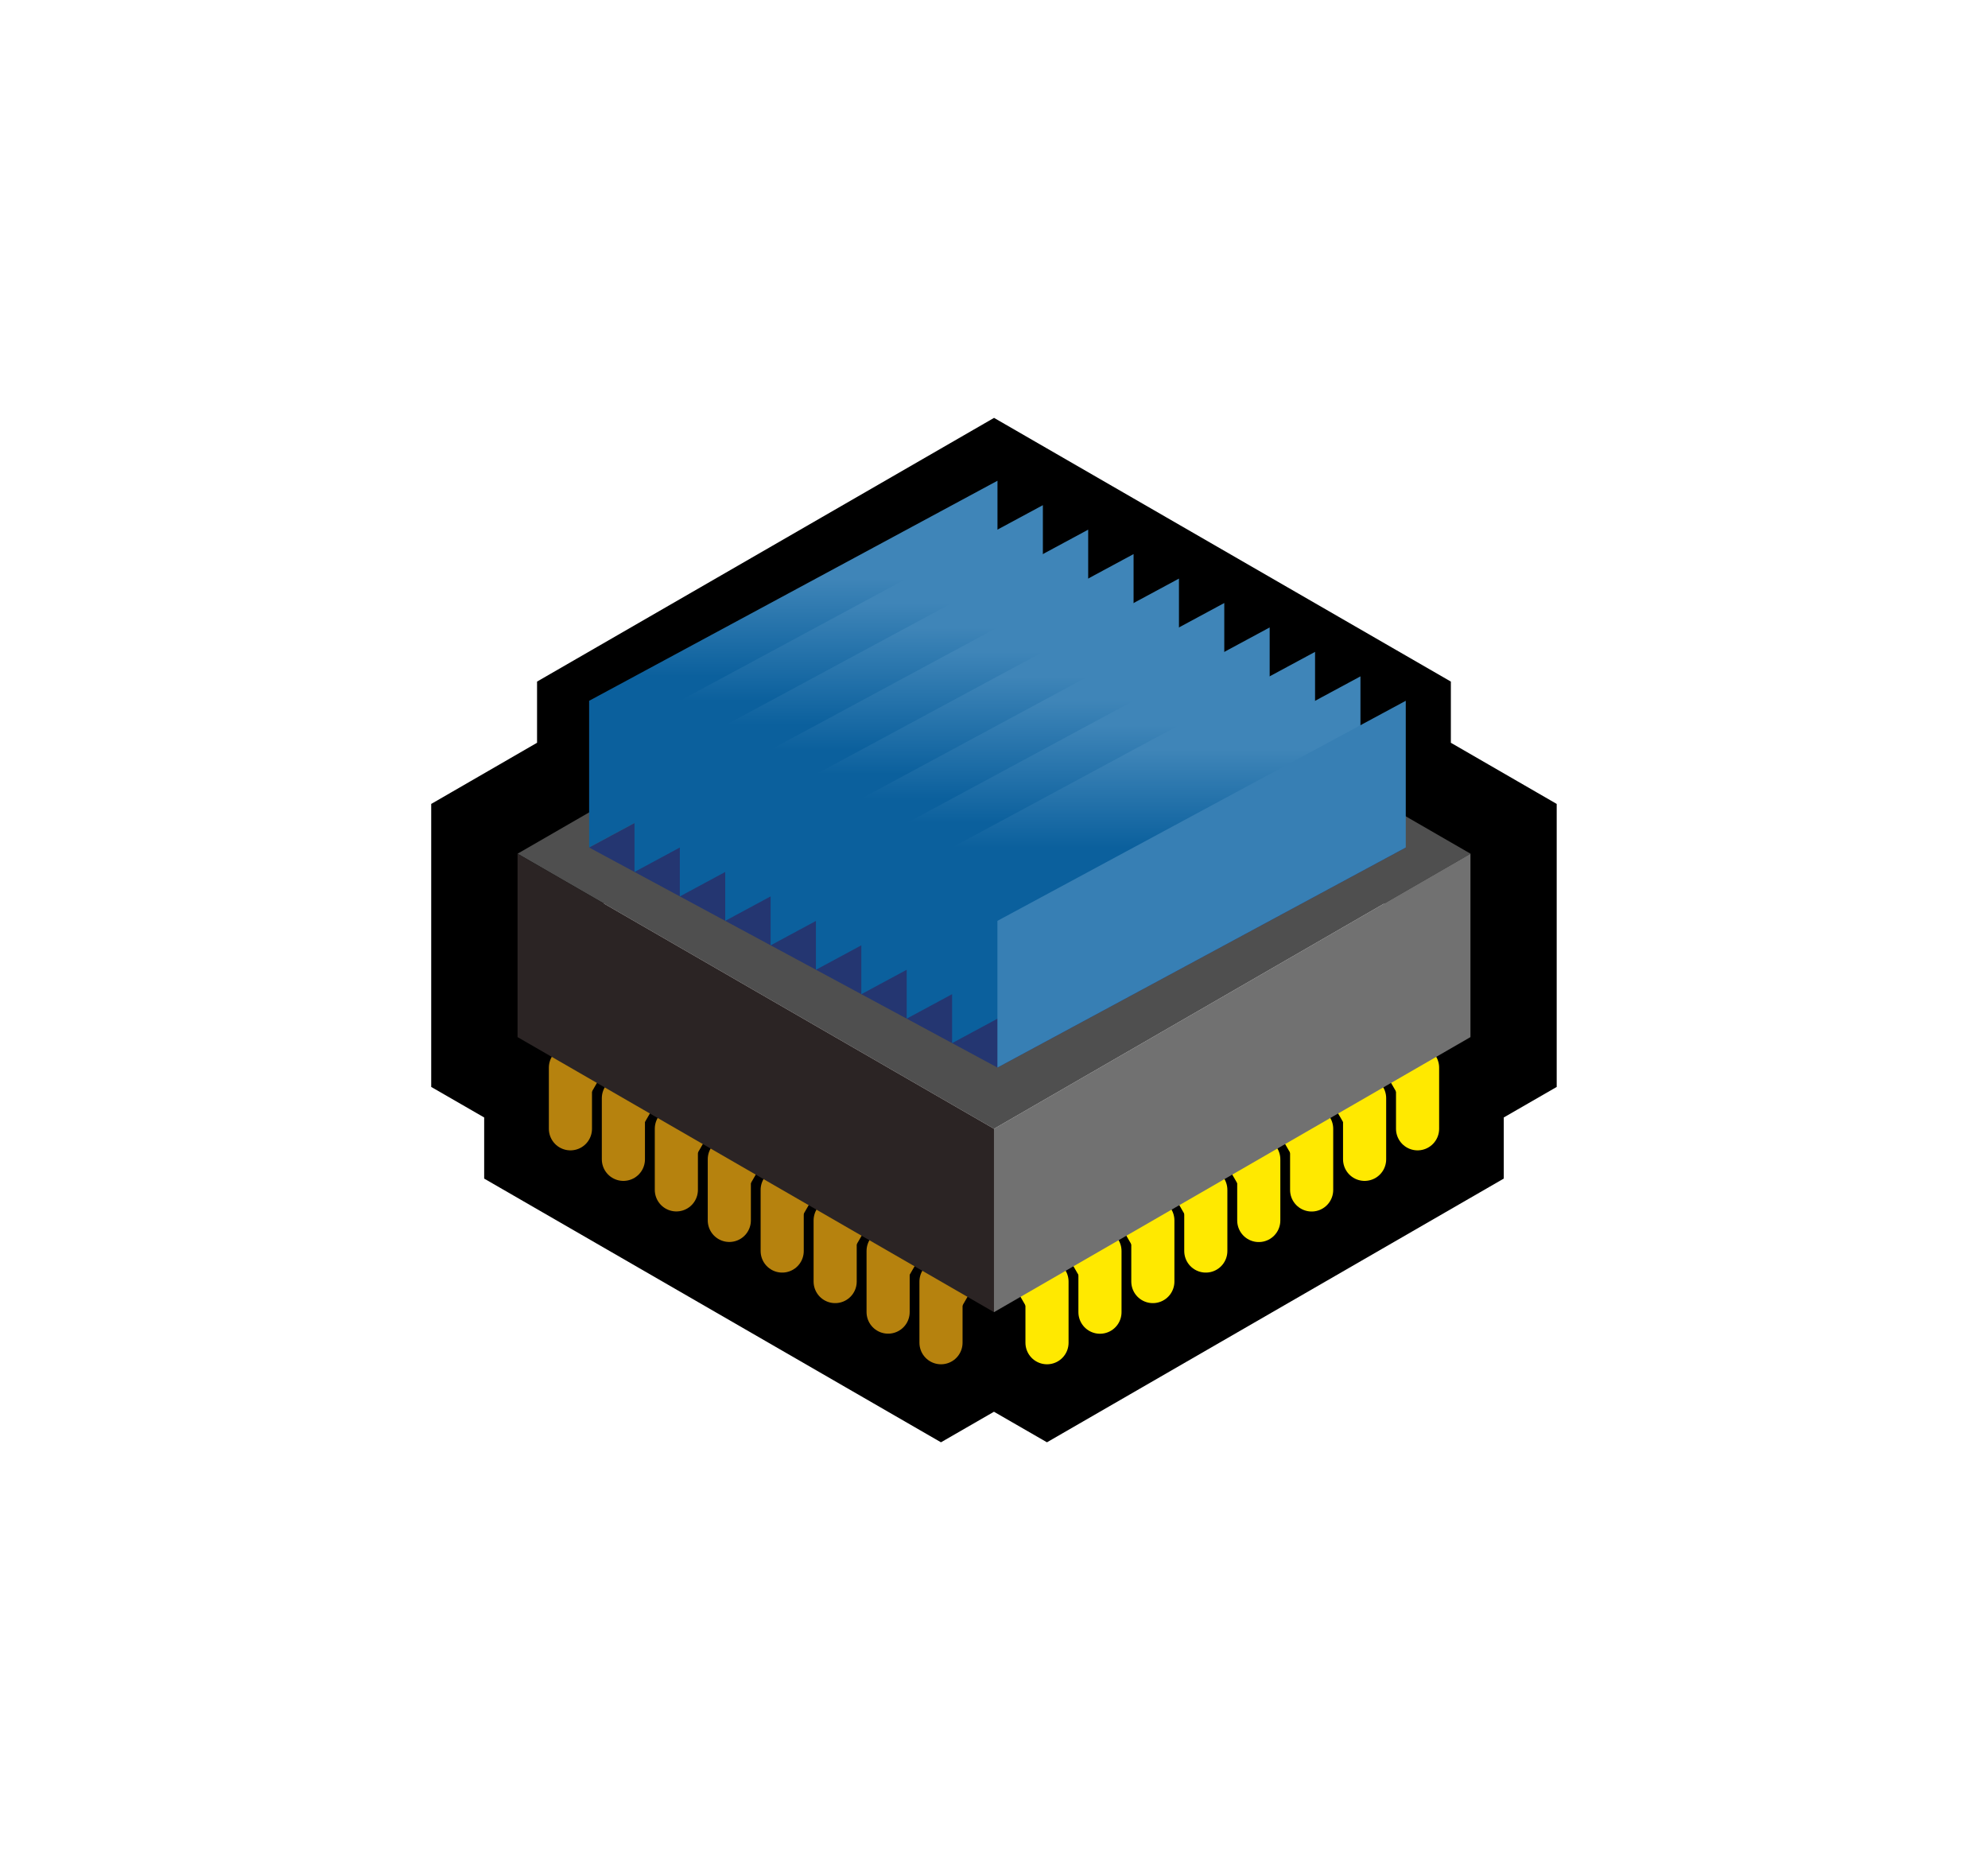 <?xml version="1.0" encoding="UTF-8" standalone="no"?>
<!-- Created with Inkscape (http://www.inkscape.org/) -->
<svg
    xmlns:inkscape="http://www.inkscape.org/namespaces/inkscape"
    xmlns:rdf="http://www.w3.org/1999/02/22-rdf-syntax-ns#"
    xmlns="http://www.w3.org/2000/svg"
    xmlns:sodipodi="http://sodipodi.sourceforge.net/DTD/sodipodi-0.dtd"
    xmlns:ns1="http://sozi.baierouge.fr"
    xmlns:cc="http://creativecommons.org/ns#"
    xmlns:xlink="http://www.w3.org/1999/xlink"
    xmlns:dc="http://purl.org/dc/elements/1.1/"
    id="svg7594"
    inkscape:export-ydpi="366.04315"
    inkscape:export-filename="/home/fabio/Desktop/cpu.png"
    viewBox="0 0 23.047 21.567"
    sodipodi:version="0.32"
    inkscape:export-xdpi="366.04315"
    version="1.0"
    inkscape:output_extension="org.inkscape.output.svg.inkscape"
    inkscape:version="0.48.3.1 r9886"
    sodipodi:docname="cpu.svg"
  >
  <defs
      id="defs3080"
    >
    <linearGradient
        id="linearGradient4794"
        y2="-2.323"
        gradientUnits="userSpaceOnUse"
        x2="20.253"
        y1="-.906"
        x1="20.253"
        inkscape:collect="always"
      >
      <stop
          id="stop4493"
          style="stop-color:#0b609d"
          offset="0"
      />
      <stop
          id="stop4495"
          style="stop-color:#3f85b8"
          offset="1"
      />
    </linearGradient
    >
    <linearGradient
        id="linearGradient4796"
        y2="-2.323"
        gradientUnits="userSpaceOnUse"
        x2="20.253"
        gradientTransform="translate(-4.91 -2.835)"
        y1="-.906"
        x1="20.253"
        inkscape:collect="always"
      >
      <stop
          id="stop4493-1"
          style="stop-color:#0b609d"
          offset="0"
      />
      <stop
          id="stop4495-8"
          style="stop-color:#3f85b8"
          offset="1"
      />
    </linearGradient
    >
    <linearGradient
        id="linearGradient4798"
        y2="-2.323"
        gradientUnits="userSpaceOnUse"
        x2="20.253"
        gradientTransform="translate(-4.296 -2.48)"
        y1="-.906"
        x1="20.253"
        inkscape:collect="always"
      >
      <stop
          id="stop4493-8"
          style="stop-color:#0b609d"
          offset="0"
      />
      <stop
          id="stop4495-3"
          style="stop-color:#3f85b8"
          offset="1"
      />
    </linearGradient
    >
    <linearGradient
        id="linearGradient4800"
        y2="-2.323"
        gradientUnits="userSpaceOnUse"
        x2="20.253"
        gradientTransform="translate(-3.682 -2.126)"
        y1="-.906"
        x1="20.253"
        inkscape:collect="always"
      >
      <stop
          id="stop4493-0"
          style="stop-color:#0b609d"
          offset="0"
      />
      <stop
          id="stop4495-35"
          style="stop-color:#3f85b8"
          offset="1"
      />
    </linearGradient
    >
    <linearGradient
        id="linearGradient4802"
        y2="-2.323"
        gradientUnits="userSpaceOnUse"
        x2="20.253"
        gradientTransform="translate(-3.069 -1.772)"
        y1="-.906"
        x1="20.253"
        inkscape:collect="always"
      >
      <stop
          id="stop4493-04"
          style="stop-color:#0b609d"
          offset="0"
      />
      <stop
          id="stop4495-5"
          style="stop-color:#3f85b8"
          offset="1"
      />
    </linearGradient
    >
    <linearGradient
        id="linearGradient4804"
        y2="-2.323"
        gradientUnits="userSpaceOnUse"
        x2="20.253"
        gradientTransform="translate(-2.455 -1.417)"
        y1="-.906"
        x1="20.253"
        inkscape:collect="always"
      >
      <stop
          id="stop4493-2"
          style="stop-color:#0b609d"
          offset="0"
      />
      <stop
          id="stop4495-85"
          style="stop-color:#3f85b8"
          offset="1"
      />
    </linearGradient
    >
    <linearGradient
        id="linearGradient4806"
        y2="-2.323"
        gradientUnits="userSpaceOnUse"
        x2="20.253"
        gradientTransform="translate(-1.841 -1.063)"
        y1="-.906"
        x1="20.253"
        inkscape:collect="always"
      >
      <stop
          id="stop4493-83"
          style="stop-color:#0b609d"
          offset="0"
      />
      <stop
          id="stop4495-31"
          style="stop-color:#3f85b8"
          offset="1"
      />
    </linearGradient
    >
    <linearGradient
        id="linearGradient4808"
        y2="-2.323"
        gradientUnits="userSpaceOnUse"
        x2="20.253"
        gradientTransform="translate(-1.227 -.709)"
        y1="-.906"
        x1="20.253"
        inkscape:collect="always"
      >
      <stop
          id="stop4493-17"
          style="stop-color:#0b609d"
          offset="0"
      />
      <stop
          id="stop4495-7"
          style="stop-color:#3f85b8"
          offset="1"
      />
    </linearGradient
    >
    <linearGradient
        id="linearGradient4810"
        y2="-2.323"
        gradientUnits="userSpaceOnUse"
        x2="20.253"
        gradientTransform="translate(-.614 -.354)"
        y1="-.906"
        x1="20.253"
        inkscape:collect="always"
      >
      <stop
          id="stop4493-6"
          style="stop-color:#0b609d"
          offset="0"
      />
      <stop
          id="stop4495-4"
          style="stop-color:#3f85b8"
          offset="1"
      />
    </linearGradient
    >
  </defs
  >
  <sodipodi:namedview
      id="base"
      fit-margin-left="5"
      inkscape:zoom="7.9999997"
      borderopacity="1.0"
      inkscape:current-layer="layer1"
      inkscape:cx="14.848653"
      inkscape:cy="16.715192"
      inkscape:window-maximized="1"
      showgrid="true"
      fit-margin-right="5"
      inkscape:guide-bbox="true"
      inkscape:document-units="px"
      bordercolor="#666666"
      inkscape:window-x="-4"
      inkscape:window-y="-4"
      fit-margin-bottom="5"
      inkscape:window-width="1024"
      inkscape:pageopacity="0.0"
      inkscape:pageshadow="2"
      pagecolor="#ffffff"
      showguides="true"
      inkscape:window-height="580"
      fit-margin-top="5"
    >
    <inkscape:grid
        id="grid3902"
        originy="-1.507mm"
        enabled="true"
        originx="-1.771mm"
        spacingy="0.2mm"
        visible="true"
        snapvisiblegridlinesonly="true"
        units="mm"
        type="axonomgrid"
        empspacing="5"
    />
  </sodipodi:namedview
  >
  <g
      id="layer3"
      style="display:none"
      inkscape:label="board"
      inkscape:groupmode="layer"
      transform="translate(-14.206 -6.376)"
    >
    <g
        id="g3146"
      >
      <path
          id="path4151-1-8"
          style="fill-rule:evenodd;fill:#078d13"
          d="m4.296 4.764v2.126l1.841 1.063v-2.126z"
          sodipodi:nodetypes="ccccc"
          transform="translate(7.931 13.281)"
          inkscape:connector-curvature="0"
      />
      <path
          id="path4155"
          style="fill-rule:evenodd;fill:#2ec02a"
          d="m3.069 7.598 3.069-1.772-1.841-1.063c2.046-1.181 4.091-2.362 6.137-3.543l17.184 9.921-6.137 3.543-6.137-3.543-3.069 1.772z"
          sodipodi:nodetypes="ccccccccc"
          transform="translate(7.931 13.281)"
          inkscape:connector-curvature="0"
      />
      <path
          id="path4151"
          style="fill-rule:evenodd;fill:#078d13"
          d="m3.069 7.598v2.126l9.206 5.315v-2.126z"
          sodipodi:nodetypes="ccccc"
          transform="translate(7.931 13.281)"
          inkscape:connector-curvature="0"
      />
      <path
          id="path4153-5"
          style="fill-rule:evenodd;fill:#35ff46"
          d="m12.274 12.913 3.069-1.772v2.126l-3.069 1.772z"
          sodipodi:nodetypes="ccccc"
          inkscape:connector-curvature="0"
          transform="translate(7.931 13.281)"
      />
      <path
          id="path4151-1"
          style="fill-rule:evenodd;fill:#078d13"
          d="m15.343 11.142v2.126l6.137 3.543v-2.126z"
          sodipodi:nodetypes="ccccc"
          transform="translate(7.931 13.281)"
          inkscape:connector-curvature="0"
      />
      <path
          id="path4153"
          style="fill-rule:evenodd;fill:#35ff46"
          d="m21.48 14.685 6.137-3.543v2.126l-6.137 3.543z"
          sodipodi:nodetypes="ccccc"
          inkscape:connector-curvature="0"
          transform="translate(7.931 13.281)"
      />
    </g
    >
  </g
  >
  <g
      id="layer1"
      inkscape:label="cpu"
      inkscape:groupmode="layer"
      transform="translate(-6.274 6.905)"
    >
    <g
        id="g3497"
      >
      <path
          id="path4254"
          d="m17.798-0.906 4.296 2.48v0.709l1.227 0.709v2.126l-0.614 0.354v0.709l-4.296 2.48-0.614-0.354-0.614 0.354-4.296-2.48v-0.709l-0.614-0.354v-2.126l1.227-0.709v-0.709z"
          sodipodi:nodetypes="ccccccccccccccccc"
          style="stroke:#000000;stroke-width:2;fill:none"
          inkscape:connector-curvature="0"
      />
      <g
          id="g4669"
          transform="translate(-1.2713e-7 3.543)"
        >
        <g
            id="g4293"
            transform="translate(1.227 -.709)"
          >
          <path
              id="path4121-26-8"
              d="m12.274 2.284-0.614 0.354v0.709"
              style="stroke-linejoin:round;stroke:#b6820e;stroke-linecap:round;stroke-width:.5;fill:#b6820e"
              inkscape:connector-curvature="0"
          />
          <path
              id="path4121-26-8-8"
              d="m12.888 2.638-0.614 0.354v0.709"
              style="stroke-linejoin:round;stroke:#b6820e;stroke-linecap:round;stroke-width:.5;fill:#b6820e"
              inkscape:connector-curvature="0"
          />
          <path
              id="path4121-26-8-1"
              d="m13.502 2.992-0.614 0.354v0.709"
              style="stroke-linejoin:round;stroke:#b6820e;stroke-linecap:round;stroke-width:.5;fill:#b6820e"
              inkscape:connector-curvature="0"
          />
          <path
              id="path4121-26-8-0"
              d="m14.116 3.346-0.614 0.354v0.709"
              style="stroke-linejoin:round;stroke:#b6820e;stroke-linecap:round;stroke-width:.5;fill:#b6820e"
              inkscape:connector-curvature="0"
          />
          <path
              id="path4121-26-8-5"
              d="m14.729 3.701-0.614 0.354v0.709"
              style="stroke-linejoin:round;stroke:#b6820e;stroke-linecap:round;stroke-width:.5;fill:#b6820e"
              inkscape:connector-curvature="0"
          />
          <path
              id="path4121-26-8-7"
              d="m15.343 4.055-0.614 0.354v0.709"
              style="stroke-linejoin:round;stroke:#b6820e;stroke-linecap:round;stroke-width:.5;fill:#b6820e"
              inkscape:connector-curvature="0"
          />
          <path
              id="path4121-26-8-11"
              d="m15.957 4.409-0.614 0.354v0.709"
              style="stroke-linejoin:round;stroke:#b6820e;stroke-linecap:round;stroke-width:.5;fill:#b6820e"
              inkscape:connector-curvature="0"
          />
          <path
              id="path4121-26-8-3"
              d="m16.57 4.764-0.614 0.354v0.709"
              style="stroke-linejoin:round;stroke:#b6820e;stroke-linecap:round;stroke-width:.5;fill:#b6820e"
              inkscape:connector-curvature="0"
          />
        </g
        >
        <path
            id="path4121-7-2"
            style="stroke-linejoin:round;stroke:#ffe900;stroke-linecap:round;stroke-width:.5;fill:#ffe900"
            inkscape:connector-curvature="0"
            d="m17.798 4.055 0.614 0.354v0.709"
        />
        <path
            id="path4121-7-2-7"
            style="stroke-linejoin:round;stroke:#ffe900;stroke-linecap:round;stroke-width:.5;fill:#ffe900"
            inkscape:connector-curvature="0"
            d="m18.412 3.701 0.614 0.354v0.709"
        />
        <path
            id="path4121-7-2-7-2"
            style="stroke-linejoin:round;stroke:#ffe900;stroke-linecap:round;stroke-width:.5;fill:#ffe900"
            inkscape:connector-curvature="0"
            d="m19.025 3.346 0.614 0.354v0.709"
        />
        <path
            id="path4121-7-2-7-5"
            style="stroke-linejoin:round;stroke:#ffe900;stroke-linecap:round;stroke-width:.5;fill:#ffe900"
            inkscape:connector-curvature="0"
            d="m19.639 2.992 0.614 0.354v0.709"
        />
        <path
            id="path4121-7-2-7-9"
            style="stroke-linejoin:round;stroke:#ffe900;stroke-linecap:round;stroke-width:.5;fill:#ffe900"
            inkscape:connector-curvature="0"
            d="m20.253 2.638 0.614 0.354v0.709"
        />
        <path
            id="path4121-7-2-7-0"
            style="stroke-linejoin:round;stroke:#ffe900;stroke-linecap:round;stroke-width:.5;fill:#ffe900"
            inkscape:connector-curvature="0"
            d="m20.866 2.284 0.614 0.354v0.709"
        />
        <path
            id="path4121-7-2-7-1"
            style="stroke-linejoin:round;stroke:#ffe900;stroke-linecap:round;stroke-width:.5;fill:#ffe900"
            inkscape:connector-curvature="0"
            d="m21.48 1.929 0.614 0.354v0.709"
        />
        <path
            id="path4121-7-2-7-6"
            style="stroke-linejoin:round;stroke:#ffe900;stroke-linecap:round;stroke-width:.5;fill:#ffe900"
            inkscape:connector-curvature="0"
            d="m22.094 1.575 0.614 0.354v0.709"
        />
      </g
      >
      <g
          id="g4812"
          transform="translate(4.2113e-8 3.543)"
        >
        <path
            id="path4058"
            sodipodi:nodetypes="ccccc"
            style="fill:#4f4f4f"
            inkscape:connector-curvature="0"
            d="m17.798-3.74 5.524 3.189-5.524 3.189-5.524-3.189z"
        />
        <path
            id="path4058-6"
            sodipodi:nodetypes="ccccc"
            style="fill:#2b2424"
            inkscape:connector-curvature="0"
            d="m12.274-0.551 5.524 3.189v2.126l-5.524-3.189z"
        />
        <path
            id="path3463"
            style="fill:#717171"
            inkscape:connector-curvature="0"
            d="m23.321-0.551-5.524 3.189v2.126l5.524-3.189z"
        />
      </g
      >
      <g
          id="g4781"
          transform="matrix(.857 0 0 0.8 2.585 3.928)"
        >
        <path
            id="path4058-6-1"
            sodipodi:nodetypes="ccccc"
            style="fill:#243671"
            inkscape:connector-curvature="0"
            d="m17.798-4.449 5.524 3.189-5.524 3.189-5.524-3.189z"
        />
        <path
            id="path3463-2-2"
            style="fill:url(#linearGradient4794)"
            inkscape:connector-curvature="0"
            d="m22.708-3.74-5.524 3.189v2.126l5.524-3.189z"
        />
        <path
            id="path3463-2-2-2"
            style="fill:url(#linearGradient4796)"
            inkscape:connector-curvature="0"
            d="m17.798-6.575-5.524 3.189v2.126l5.524-3.189z"
        />
        <path
            id="path3463-2-2-7"
            style="fill:url(#linearGradient4798)"
            inkscape:connector-curvature="0"
            d="m18.412-6.221-5.524 3.189v2.126l5.524-3.189z"
        />
        <path
            id="path3463-2-2-4"
            style="fill:url(#linearGradient4800)"
            inkscape:connector-curvature="0"
            d="m19.025-5.866-5.524 3.189v2.126l5.524-3.189z"
        />
        <path
            id="path3463-2-2-8"
            style="fill:url(#linearGradient4802)"
            inkscape:connector-curvature="0"
            d="m19.639-5.512-5.524 3.189v2.126l5.524-3.189z"
        />
        <path
            id="path3463-2-2-6"
            style="fill:url(#linearGradient4804)"
            inkscape:connector-curvature="0"
            d="m20.253-5.157-5.524 3.189v2.126l5.524-3.189z"
        />
        <path
            id="path3463-2-2-76"
            style="fill:url(#linearGradient4806)"
            inkscape:connector-curvature="0"
            d="m20.866-4.803-5.524 3.189v2.126l5.524-3.189z"
        />
        <path
            id="path3463-2-2-3"
            style="fill:url(#linearGradient4808)"
            inkscape:connector-curvature="0"
            d="m21.48-4.449-5.524 3.189v2.126l5.524-3.189z"
        />
        <path
            id="path3463-2-2-1"
            style="fill:url(#linearGradient4810)"
            inkscape:connector-curvature="0"
            d="m22.094-4.095-5.524 3.189v2.126l5.524-3.189z"
        />
        <path
            id="path3463-2"
            style="fill:#377fb4"
            inkscape:connector-curvature="0"
            d="m23.321-3.386-5.524 3.189v2.126l5.524-3.189z"
        />
      </g
      >
    </g
    >
  </g
  >
</svg
>
